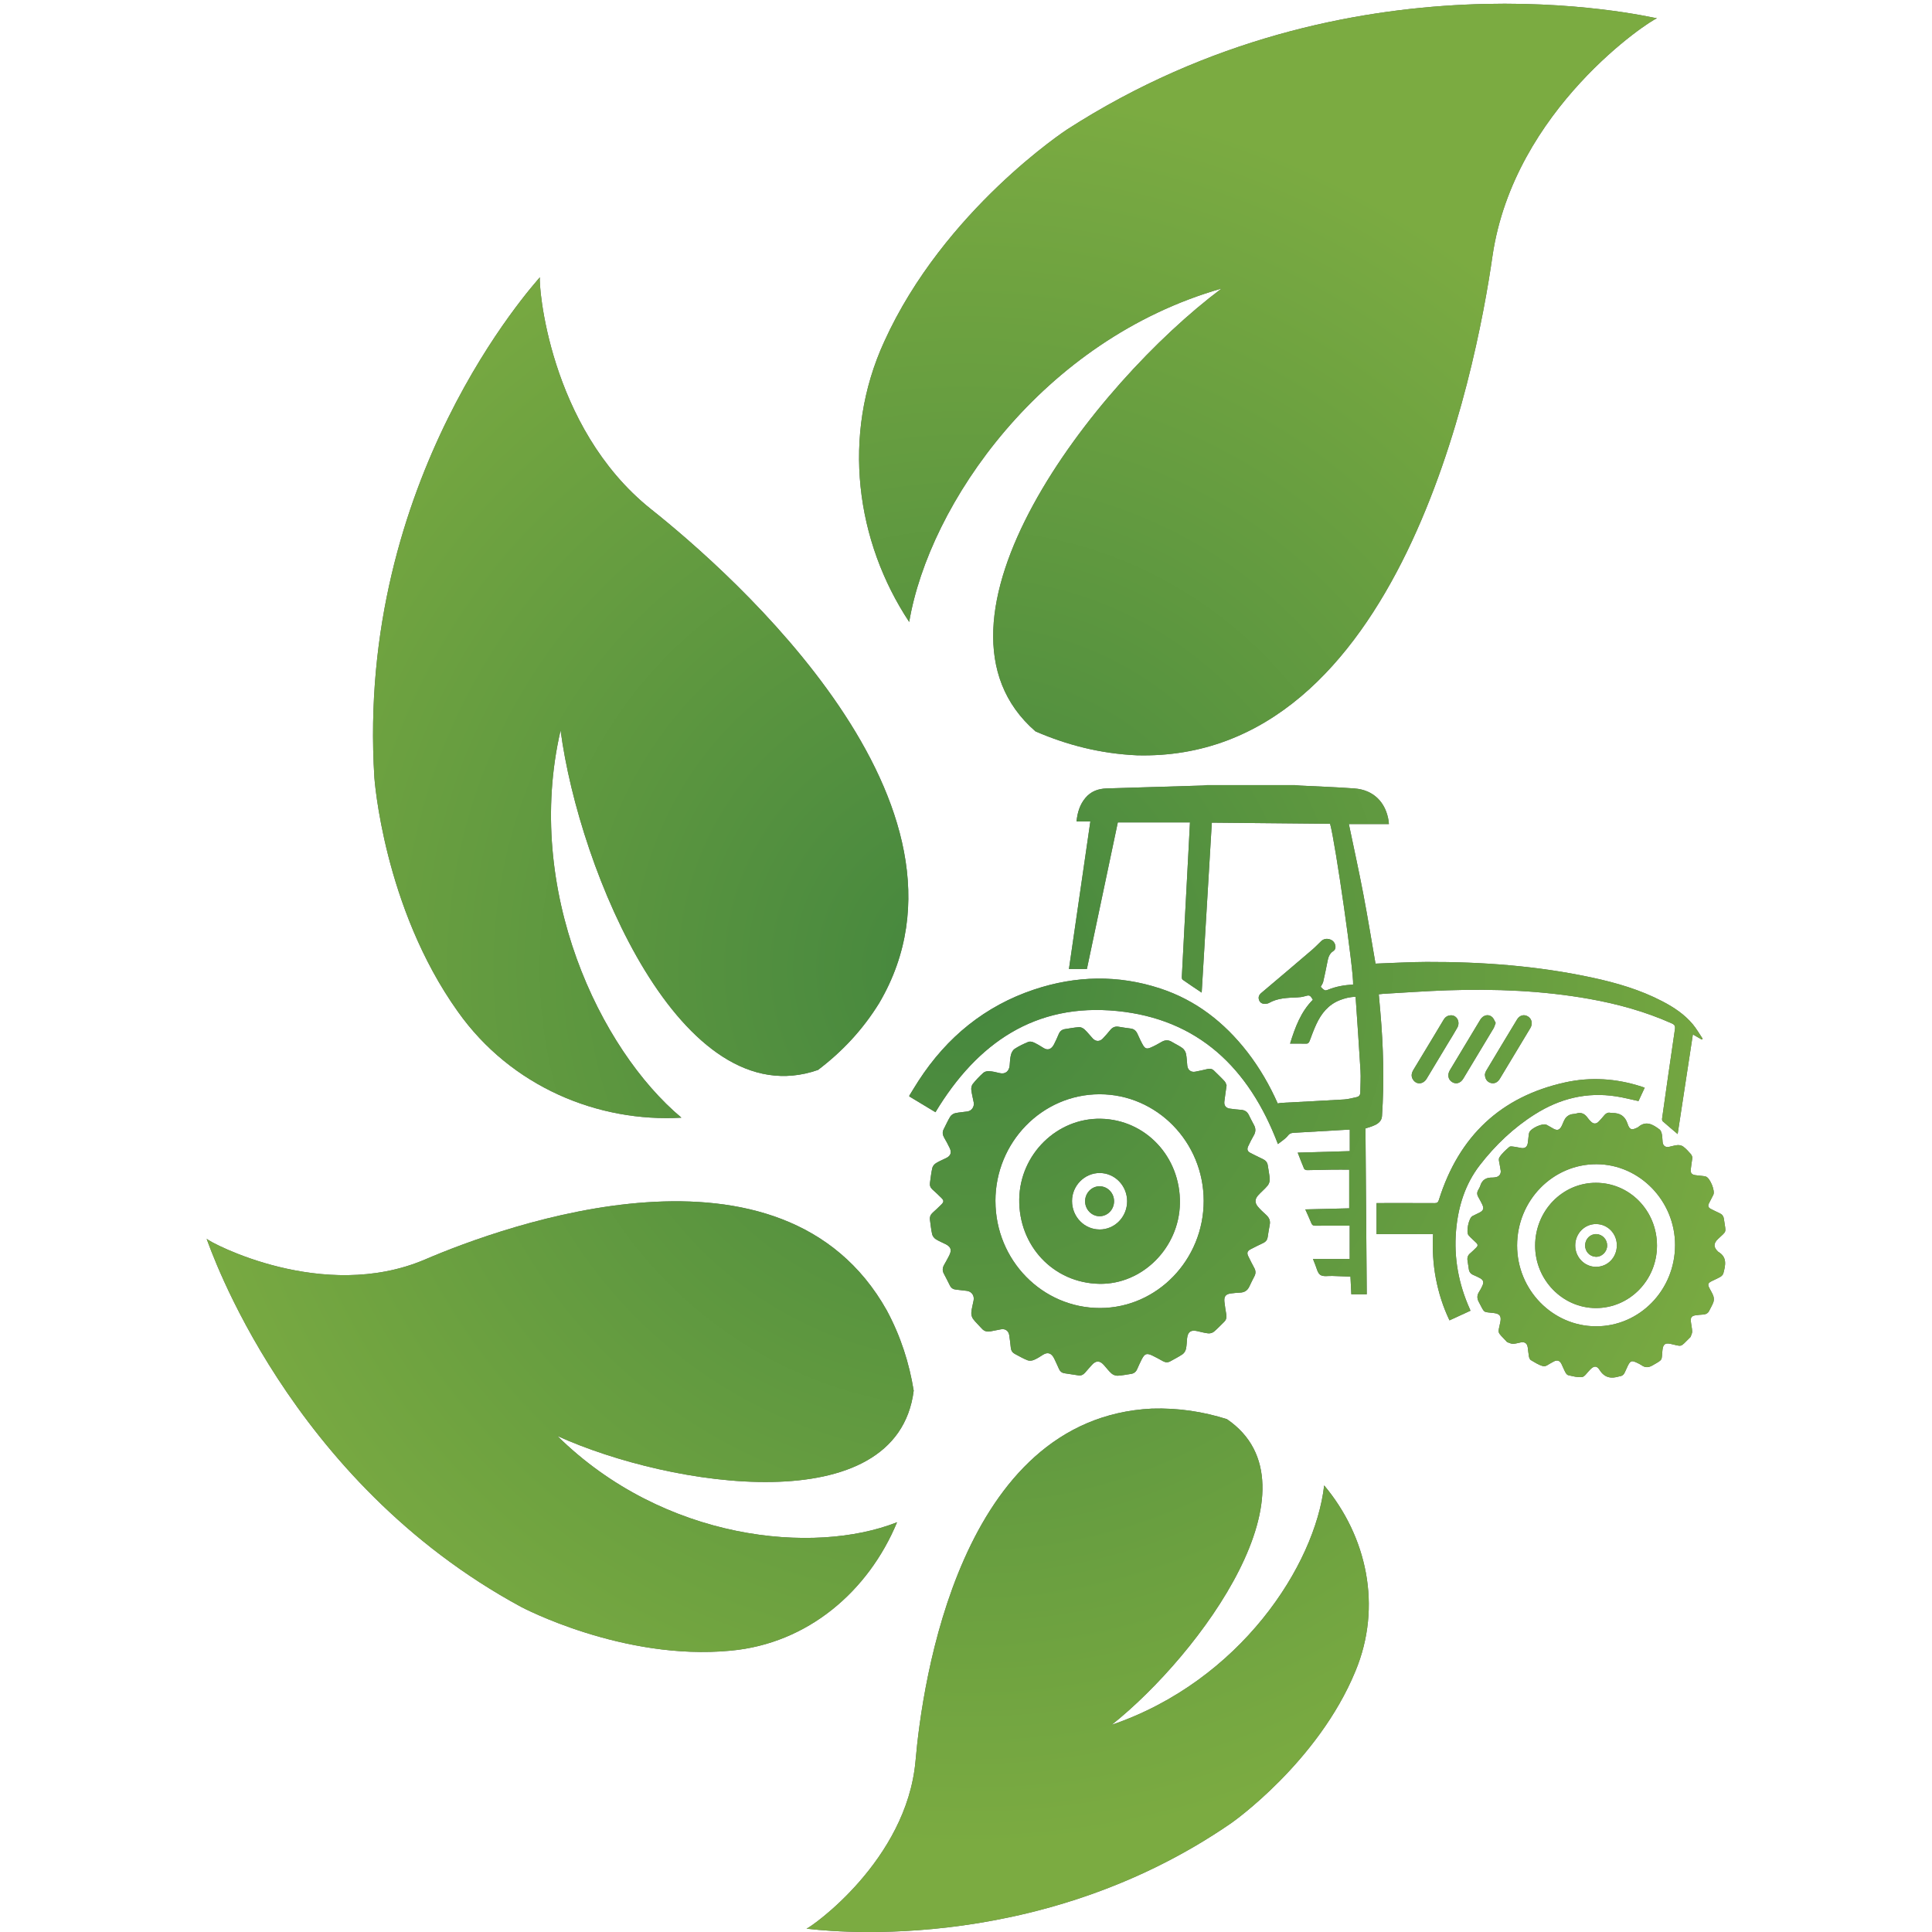 <?xml version="1.0" encoding="UTF-8"?>
<svg id="Layer_1" data-name="Layer 1" xmlns="http://www.w3.org/2000/svg" viewBox="0 0 750 750">
    <defs>
        <style>
            .cls-1 {
            fill: #606161;
            }

            .cls-2 {
            fill: url(#radial-gradient);
            }
        </style>
        <radialGradient id="radial-gradient" cx="375" cy="375" fx="375" fy="375" r="331.06"
                        gradientTransform="translate(0 -10.13) scale(1 1.03)" gradientUnits="userSpaceOnUse">
            <stop offset="0" stop-color="#44863e"/>
            <stop offset="1" stop-color="#7bab41"/>
        </radialGradient>
    </defs>
    <g>
        <g>
            <path class="cls-1"
                  d="M353,425.33c1.19-1.92,2.34-3.87,3.57-5.76,11.03-17.02,25.87-29.07,44.8-35.41,16.26-5.44,32.72-5.81,49.1-.41,13.75,4.53,24.8,13.11,33.75,24.65,4.78,6.17,8.66,12.9,11.79,19.96,.56-.09,1.07-.21,1.58-.24,8.07-.43,16.13-.82,24.2-1.31,1.61-.1,3.19-.56,4.78-.89,.93-.2,1.49-.76,1.5-1.82,.02-2.84,.24-5.69,.07-8.51-.56-9.5-1.25-18.99-1.9-28.63-2.33,.05-4.27,.58-6.15,1.31-4.41,1.73-7.19,5.17-9.14,9.42-.95,2.07-1.75,4.22-2.54,6.36-.28,.77-.63,1.13-1.48,1.1-1.98-.07-3.96-.02-6.13-.02,1.98-6.37,4.2-12.38,8.85-17.02-1.1-1.88-1.33-1.92-3.26-1.34-.92,.28-1.91,.38-2.87,.42-3.72,.16-7.45,.21-10.85,2.13-.41,.23-.93,.34-1.4,.37-1.09,.06-2.06-.3-2.48-1.41-.43-1.13-.1-2.03,.87-2.84,6.63-5.58,13.23-11.19,19.81-16.82,1.22-1.04,2.3-2.24,3.48-3.33,1.65-1.53,4.55-.84,5.28,1.23,.37,1.06,.27,2.09-.66,2.69-1.59,1.03-1.98,2.59-2.3,4.31-.47,2.54-1.05,5.06-1.6,7.58-.08,.35-.26,.67-.41,1-.17,.36-.61,.91-.52,1.02,.42,.5,.94,.98,1.52,1.28,.3,.15,.82,0,1.18-.15,3.16-1.3,6.46-1.88,9.83-2.02,.38-4.42-6.86-55.04-8.93-62.44-15.21-.15-30.46-.29-45.91-.44-1.31,21.96-2.62,43.85-3.94,65.98-2.59-1.74-5.04-3.35-7.43-5.04-.25-.18-.3-.82-.27-1.24,.34-6.76,.7-13.51,1.06-20.27,.53-9.97,1.06-19.93,1.59-29.9,.17-3.13,.33-6.25,.5-9.61h-28.01c-3.98,18.85-7.98,37.84-12,56.89h-6.97c2.76-19.04,5.52-38.04,8.31-57.26h-5.36c.33-3.52,1.3-6.58,3.43-9.14,2.15-2.59,5.02-3.59,8.23-3.69,12.46-.39,24.92-.75,37.38-1.13,.52-.02,1.04-.1,1.56-.16h34.11c.68,.06,1.37,.15,2.05,.18,7.05,.37,14.12,.59,21.16,1.12,7.33,.55,12.15,5.33,13.24,12.71,.05,.32,.05,.66,.09,1.1h-15.54c1.88,9.06,3.88,18.06,5.6,27.11,1.73,9.08,3.21,18.2,4.75,27.08,6.58-.23,13.19-.64,19.79-.66,21.6-.07,43.08,1.52,64.27,6.07,9.43,2.03,18.68,4.71,27.32,9.23,4.41,2.3,8.55,5.02,11.8,8.92,1.43,1.72,2.55,3.71,3.81,5.58l-.33,.34c-1.12-.65-2.24-1.3-3.46-2-1.97,12.91-3.92,25.68-5.91,38.68-2.05-1.74-3.96-3.34-5.82-4.99-.22-.2-.27-.76-.21-1.13,1.63-11.52,3.26-23.04,4.97-34.55,.19-1.28-.12-1.8-1.25-2.3-10.26-4.58-20.97-7.53-31.96-9.49-18.24-3.24-36.64-3.96-55.1-3.34-8.32,.28-16.62,.89-24.93,1.36-.52,.03-1.05,.11-1.72,.18,.2,2.28,.41,4.5,.6,6.73,1.18,13.5,1.55,27.01,.65,40.55-.11,1.71-1.21,2.72-2.55,3.4-1.15,.58-2.43,.9-3.87,1.41,.16,21.33,.33,42.81,.5,64.37h-5.99c-.11-2.33-.22-4.53-.33-6.86-2.37-.09-4.67-.16-6.97-.26-1.62-.07-3.6,.38-4.75-.42-1.14-.79-1.45-2.85-2.12-4.36-.25-.56-.46-1.14-.72-1.81h14.26v-12.93c-.49,0-.92,0-1.35,0-4.02,0-8.04-.02-12.06,.02-.76,0-1.16-.22-1.46-.95-.72-1.76-1.52-3.48-2.36-5.38,5.76-.14,11.35-.28,17.04-.42v-15.01c-2.24,0-4.46-.03-6.68,0-3.25,.05-6.49,.16-9.74,.19-.38,0-.98-.28-1.11-.59-.85-1.98-1.6-4-2.46-6.21,6.83-.2,13.53-.39,20.21-.58v-8.36c-.81,.04-1.48,.07-2.15,.11-6.36,.36-12.73,.72-19.09,1.1-1,.06-1.9,.02-2.75,1.1-1.06,1.36-2.65,2.28-3.91,3.3-11.23-29.6-31.05-48.55-62.47-51.65-31.61-3.12-54.2,12.27-70.47,39.29-3.3-2-6.73-4.07-10.15-6.13,0-.08,0-.17,0-.25Z"/>
            <path class="cls-1"
                  d="M476.17,421.29c-.34,2.41-.66,4.38-.88,6.37-.16,1.49,.6,2.47,2.04,2.69,1.48,.22,2.98,.38,4.48,.49,1.33,.1,2.31,.68,2.93,1.9,.66,1.29,1.27,2.61,1.99,3.87,.82,1.44,.8,2.79-.05,4.22-.78,1.32-1.45,2.7-2.11,4.09-.59,1.25-.34,2.03,.86,2.66,1.59,.83,3.21,1.61,4.83,2.38,1.07,.51,1.75,1.29,1.91,2.53,.23,1.78,.65,3.54,.74,5.32,.04,.81-.31,1.82-.83,2.45-1.12,1.36-2.52,2.48-3.7,3.8-1.28,1.44-1.32,2.87-.08,4.36,.95,1.13,2.05,2.14,3.14,3.13,1.19,1.07,1.82,2.26,1.46,3.96-.34,1.59-.53,3.21-.8,4.81-.17,1.02-.72,1.73-1.64,2.17-1.69,.81-3.38,1.62-5.04,2.5-1.22,.64-1.46,1.4-.85,2.67,.75,1.57,1.56,3.11,2.38,4.65,.55,1.04,.57,2.04,.03,3.09-.69,1.33-1.36,2.66-1.99,4.02-.72,1.56-1.9,2.3-3.56,2.37-1.17,.05-2.35,.16-3.52,.31-2.06,.25-2.8,1.13-2.6,3.2,.17,1.7,.48,3.38,.75,5.07,.18,1.12-.08,2.05-.9,2.83-1.31,1.25-2.53,2.61-3.91,3.75-.56,.46-1.48,.73-2.2,.66-1.48-.15-2.94-.6-4.41-.9-2.38-.5-3.51,.32-3.81,2.79-.16,1.37-.13,2.77-.43,4.1-.17,.77-.67,1.65-1.29,2.08-1.51,1.04-3.17,1.85-4.77,2.76-.97,.55-1.92,.5-2.89-.04-1.36-.75-2.71-1.52-4.11-2.18-2.18-1.04-2.97-.76-4.11,1.44-.65,1.25-1.22,2.55-1.79,3.84-.48,1.09-1.26,1.69-2.41,1.85-1.73,.24-3.45,.63-5.18,.7-.79,.03-1.76-.34-2.37-.88-1.1-.97-1.98-2.2-2.98-3.3-1.55-1.72-3.02-1.76-4.56-.09-.95,1.03-1.85,2.1-2.78,3.15-.67,.76-1.48,1.14-2.5,.99-1.84-.28-3.69-.55-5.53-.84-.95-.15-1.61-.71-2.02-1.62-.61-1.36-1.21-2.74-1.87-4.07-.98-1.97-2.39-2.76-4.44-1.42-1.13,.74-2.28,1.47-3.52,1.98-.72,.29-1.71,.38-2.4,.1-1.69-.67-3.3-1.6-4.92-2.46-.92-.49-1.45-1.28-1.57-2.37-.18-1.66-.35-3.32-.62-4.96-.27-1.65-1.55-2.53-3.17-2.23-1.32,.24-2.64,.49-3.95,.77-1.37,.3-2.55,.05-3.53-1.06-1.12-1.27-2.39-2.4-3.39-3.76-.48-.64-.73-1.67-.66-2.49,.13-1.57,.59-3.11,.88-4.66,.35-1.91-.75-3.47-2.62-3.72-1.41-.19-2.82-.35-4.23-.49-1.06-.1-1.84-.57-2.33-1.55-.78-1.55-1.56-3.12-2.38-4.65-.64-1.19-.51-2.31,.13-3.43,.67-1.19,1.35-2.38,1.96-3.6,1.08-2.17,.68-3.35-1.43-4.42-1.27-.65-2.62-1.17-3.81-1.94-.61-.4-1.22-1.18-1.38-1.89-.42-1.82-.58-3.7-.85-5.56-.16-1.13,.2-2.03,1.03-2.79,1.16-1.05,2.3-2.11,3.41-3.22,.99-1,1-1.54,.01-2.52-1.13-1.14-2.31-2.23-3.5-3.3-.77-.7-1.1-1.53-.95-2.56,.28-1.94,.47-3.9,.91-5.8,.16-.71,.8-1.46,1.43-1.85,1.27-.8,2.7-1.34,4.04-2.03,1.65-.85,2.1-2.08,1.3-3.8-.66-1.43-1.45-2.8-2.22-4.17-.59-1.06-.7-2.1-.12-3.2,.84-1.62,1.57-3.31,2.52-4.85,.38-.62,1.18-1.18,1.88-1.34,1.58-.36,3.21-.43,4.82-.68,1.66-.26,2.73-1.83,2.42-3.53-.3-1.64-.76-3.26-.94-4.91-.08-.74,.15-1.71,.6-2.27,1.24-1.53,2.61-2.98,4.07-4.29,.53-.47,1.47-.7,2.2-.65,1.37,.09,2.73,.39,4.07,.74,2.34,.61,3.81-.82,3.97-3.05,.1-1.37,.16-2.78,.5-4.09,.22-.85,.76-1.83,1.45-2.27,1.64-1.06,3.42-1.91,5.22-2.66,.58-.25,1.46-.13,2.07,.15,1.33,.6,2.61,1.35,3.84,2.15,1.75,1.15,3.14,.47,4.1-1.33,.7-1.32,1.28-2.7,1.87-4.07,.47-1.08,1.24-1.72,2.38-1.89,1.85-.27,3.69-.65,5.54-.76,.7-.04,1.57,.42,2.12,.93,1.14,1.06,2.09,2.33,3.16,3.47,1.17,1.24,2.66,1.28,3.86,.05,1.03-1.06,2-2.19,2.94-3.34,.86-1.06,1.9-1.49,3.23-1.27,1.56,.26,3.13,.51,4.7,.7,1.32,.16,2.1,.91,2.64,2.1,.65,1.44,1.3,2.88,2.07,4.24,.82,1.46,1.53,1.71,3.04,1.05,1.45-.63,2.86-1.39,4.23-2.2,1.37-.8,2.65-.84,4.01,0,1.36,.83,2.84,1.48,4.11,2.42,.64,.48,1.19,1.38,1.36,2.18,.32,1.5,.32,3.06,.5,4.6,.19,1.68,1.41,2.66,3.05,2.37,1.64-.29,3.26-.69,4.88-1.06,.94-.21,1.77-.03,2.47,.67,1.37,1.36,2.79,2.68,4.09,4.11,.45,.5,.62,1.27,.77,1.6Zm-89.74,44.97c.03,22.98,18.21,41.55,40.66,41.51,22.11-.04,40.2-18.77,40.18-41.62-.02-22.79-18.17-41.37-40.41-41.36-22.31,.01-40.46,18.63-40.44,41.47Z"/>
            <path class="cls-1"
                  d="M657,449.28c-.25,1.77-.5,3.25-.65,4.74-.13,1.3,.37,1.93,1.63,2.15,.76,.14,1.53,.17,2.3,.27,.64,.08,1.31,.11,1.92,.3,1.62,.5,3.67,5.5,2.92,7.06-.54,1.12-1.12,2.22-1.7,3.32-.5,.96-.28,1.68,.68,2.16,1.13,.56,2.25,1.15,3.41,1.66,.99,.44,1.56,1.15,1.7,2.24,.02,.12,.04,.25,.06,.37,.76,5.3,1.18,4.08-2.34,7.42-1.78,1.69-1.81,3.2-.03,4.85,.06,.06,.11,.13,.17,.17,3.52,2.07,2.75,5.22,1.93,8.33-.14,.52-.66,1.06-1.14,1.34-1.09,.64-2.27,1.12-3.4,1.69-1.44,.73-1.61,1.21-.9,2.65,.51,1.04,1.19,2.02,1.56,3.11,.24,.71,.27,1.64,.03,2.34-.39,1.17-1.09,2.23-1.62,3.35-.48,1.02-1.3,1.42-2.34,1.5-1.01,.07-2.03,.15-3.03,.3-1.41,.22-1.92,.85-1.78,2.29,.13,1.33,.47,2.64,.52,3.96,.03,.67-.36,1.37-.59,2.05-.05,.15-.2,.27-.31,.38-3.99,3.94-2.76,3.44-7.56,2.39-2.02-.44-2.82,.22-3.06,2.33-.49,4.33,.46,3.55-3.9,6.06-1.48,.85-2.78,.94-4.18-.05-.6-.42-1.28-.73-1.94-1.04-1.94-.92-2.47-.73-3.45,1.25-.4,.82-.78,1.65-1.14,2.49-.39,.92-1.05,1.46-2.02,1.57-.04,0-.08,.01-.12,.02-3.1,.95-5.69,.65-7.67-2.49-1.12-1.78-2.28-1.61-3.71-.09-.08,.09-.16,.19-.25,.27-.94,.9-1.79,2.42-2.83,2.57-1.73,.24-3.6-.33-5.38-.71-.45-.09-.89-.69-1.14-1.17-.55-1.02-.95-2.12-1.47-3.16-.71-1.39-1.67-1.68-3.01-.99-.25,.13-.49,.3-.75,.42-1.09,.52-2.31,1.62-3.26,1.41-1.72-.37-3.32-1.47-4.9-2.38-.38-.22-.63-.87-.72-1.36-.22-1.14-.29-2.32-.46-3.47-.24-1.66-1.11-2.31-2.71-2.03-1,.17-1.99,.53-2.99,.55-.74,.01-1.48-.37-2.21-.62-.18-.06-.31-.26-.45-.41-3.71-3.96-3.23-2.74-2.29-7.44,.45-2.26-.23-3.18-2.43-3.47-4.41-.58-3.47,.35-5.94-4.32-.75-1.42-.71-2.65,.15-3.96,.5-.76,.92-1.58,1.29-2.41,.6-1.35,.29-2.21-.99-2.88-.87-.45-1.75-.88-2.65-1.26-.99-.43-1.53-1.17-1.67-2.26-.14-1.08-.31-2.15-.49-3.22-.19-1.16,.09-2.11,1.02-2.88,.85-.7,1.63-1.51,2.43-2.28,.58-.57,.58-1.16,0-1.73-.53-.52-1.08-1.02-1.61-1.53-.5-.49-1.04-.94-1.47-1.49-1.01-1.29,.09-6.63,1.51-7.41,.9-.49,1.84-.89,2.74-1.35,1.55-.79,1.83-1.62,1.06-3.23-.46-.97-.99-1.91-1.52-2.85-.49-.87-.56-1.71-.07-2.61,.32-.58,.67-1.16,.87-1.79,.74-2.35,2.38-3.2,4.66-3.13,.48,.02,.97-.09,1.45-.18,1.19-.23,1.91-1.16,1.82-2.4-.05-.62-.24-1.23-.31-1.85-.13-1.14-.7-2.61-.23-3.37,.98-1.58,2.45-2.87,3.87-4.1,.4-.35,1.33-.14,2-.06,.92,.11,1.83,.37,2.75,.5,1.31,.18,2.17-.48,2.4-1.84,.12-.66,.15-1.33,.24-1.99,.09-.7,.12-1.42,.31-2.1,.46-1.67,5.2-3.86,6.72-3.11,.95,.47,1.84,1.06,2.77,1.56,1.43,.77,2.32,.49,3.09-1.01,.51-.99,.84-2.11,1.45-3.02,.41-.62,1.12-1.14,1.81-1.43,.77-.32,1.69-.23,2.5-.48,1.92-.58,3.29,.14,4.39,1.73,.35,.51,.79,.95,1.22,1.39,1,1.02,2.06,1.04,3.07,0,.78-.79,1.49-1.66,2.21-2.5,.61-.71,1.33-1.07,2.26-.89,.28,.05,.57,.07,.85,.07,2.85,.03,4.84,1.09,5.84,4.14,.82,2.5,1.68,2.63,3.98,1.44,.04-.02,.08-.03,.11-.06,3.09-2.71,5.78-1.05,8.37,.9,.47,.36,.74,1.16,.87,1.81,.2,.97,.19,1.99,.29,2.99,.15,1.49,1.04,2.2,2.5,1.93,1.12-.2,2.21-.61,3.34-.68,.73-.05,1.62,.16,2.2,.6,1.07,.81,1.99,1.84,2.89,2.85,.36,.4,.51,.98,.66,1.28Zm-37.46,65.59c16.95,.04,30.69-14.06,30.72-31.51,.03-17.14-13.76-31.36-30.47-31.42-17-.06-30.83,14.08-30.85,31.54-.02,17.24,13.74,31.35,30.6,31.39Z"/>
            <path class="cls-1"
                  d="M570.84,508.81c-2.77,1.27-5.43,2.5-8.15,3.75-2.51-5.24-4.21-10.64-5.29-16.28-1.08-5.64-1.38-11.32-1.09-17.2h-21.95v-12.05h1.45c7.02,0,14.05-.02,21.07,.02,.95,0,1.37-.22,1.69-1.24,7.8-24.89,24.18-40.15,49-45.62,9.93-2.19,19.86-1.55,29.59,1.6,.38,.12,.76,.26,1.31,.45-.84,1.8-1.64,3.54-2.41,5.19-2.97-.63-5.8-1.38-8.68-1.82-11.36-1.77-21.85,.82-31.56,6.97-8.29,5.24-15.35,11.97-21.37,19.75-5.7,7.38-8.42,16.11-9.21,25.46-.89,10.6,1.01,20.69,5.32,30.33,.08,.19,.15,.38,.28,.7Z"/>
            <path class="cls-1"
                  d="M576.43,417.03c.09-.26,.22-.89,.53-1.4,3.98-6.65,7.96-13.29,11.98-19.91,.99-1.63,2.75-2.05,4.23-1.12,1.49,.93,1.9,2.83,.91,4.49-3.94,6.57-7.89,13.14-11.85,19.69-.89,1.48-2.23,2.04-3.61,1.6-1.32-.41-2.18-1.59-2.18-3.35Z"/>
            <path class="cls-1"
                  d="M563.33,394.14c2.23,0,3.64,2.58,2.38,4.83-1.15,2.06-2.41,4.05-3.63,6.07-2.75,4.57-5.49,9.15-8.25,13.71-1.34,2.2-3.88,2.41-5.24,.45-.92-1.33-.66-2.65,.14-3.96,2.67-4.38,5.31-8.77,7.95-13.16,1.24-2.05,2.48-4.11,3.7-6.17,.64-1.07,1.5-1.74,2.95-1.77Z"/>
            <path class="cls-1"
                  d="M580.62,397.12c-.33,.84-.5,1.53-.85,2.12-3.89,6.51-7.8,13-11.72,19.48-1.08,1.79-2.8,2.29-4.35,1.33-1.54-.95-1.91-2.84-.86-4.59,3.92-6.53,7.85-13.07,11.79-19.59,1.15-1.91,3.35-2.36,4.74-.93,.56,.58,.84,1.44,1.25,2.17Z"/>
            <path class="cls-1"
                  d="M426.76,498.38c-17.82-.33-31.42-14.76-31.09-32.97,.32-17.35,14.65-31.43,31.66-31.11,17.44,.33,31.01,14.84,30.71,32.83-.29,17.27-14.59,31.56-31.28,31.25Zm.07-21.09c5.93,.02,10.71-4.88,10.72-10.96,0-6.02-4.74-10.93-10.59-10.97-5.91-.04-10.81,4.9-10.8,10.89,0,6.1,4.77,11.02,10.67,11.03Z"/>
            <path class="cls-1"
                  d="M643.24,483.57c-.01,13.38-10.64,24.24-23.71,24.22-12.96-.02-23.6-10.95-23.59-24.23,.01-13.53,10.59-24.44,23.66-24.4,13.14,.04,23.65,10.89,23.64,24.41Zm-23.65-8.4c-4.52,0-8.11,3.72-8.09,8.37,.02,4.56,3.65,8.26,8.09,8.25,4.54-.01,8.08-3.69,8.07-8.37,0-4.57-3.61-8.25-8.07-8.24Z"/>
            <path class="cls-1"
                  d="M432.48,466.35c-.02,3.22-2.53,5.8-5.64,5.79-3.09-.01-5.62-2.65-5.61-5.84,.02-3.2,2.57-5.81,5.65-5.79,3.12,.03,5.61,2.63,5.6,5.84Z"/>
            <path class="cls-1"
                  d="M615.34,483.34c.09-2.45,2.01-4.33,4.37-4.26,2.35,.07,4.23,2.08,4.19,4.48-.04,2.43-2.11,4.44-4.46,4.32-2.38-.12-4.18-2.11-4.1-4.54Z"/>
        </g>
        <g>
            <path class="cls-1"
                  d="M414.23,50.27s-47.74,31.2-70.96,82.31c-16.77,36.51-10.97,77.66,9.68,108.86,7.74-45.8,51.61-109.53,121.28-129.44-49.67,37.17-121.28,129.44-72.25,171.92,12.26,5.31,25.16,8.63,39.35,9.29,101.93,2.66,131.6-148.69,138.05-193.83,8.39-57.09,61.29-91.6,63.87-92.27-3.87-.66-118.7-27.88-229.01,43.15h0Z"/>
            <path class="cls-1"
                  d="M145.33,301.84s3.47,50.38,32.44,90.91c20.62,29.09,54.33,43,86.76,41.13-31.5-26.33-61.3-88.26-46.91-150.37,7.18,54.52,46.91,150.37,99.93,131.84,9.23-7,17.21-15.38,23.73-25.92,45.2-76.7-57.15-166.83-88.69-191.88-39.79-31.85-43.59-87.66-43-89.93-2.15,2.66-71.46,78.27-64.26,194.22h0Z"/>
            <path class="cls-1"
                  d="M202.32,623.81s39.45,21,81.3,16.98c29.97-2.74,53.51-23.09,64.62-49.86-32.08,12.73-90.43,7.31-131.86-33.48,44.02,19.98,131.86,33.48,138.32-17.59-1.73-10.67-4.99-20.99-10.45-31.17-40.56-72.26-148.27-33.07-179.4-19.7-39.46,16.74-83.14-6.55-84.63-8.09,1.19,2.97,31.61,93.96,122.1,142.91h0Z"/>
            <path class="cls-1"
                  d="M478.2,707.56s33.39-23.4,47.96-58.77c10.54-25.28,4.39-52.44-12.12-72.16-3.52,31-32.57,75.9-82.49,92.95,34.52-27.49,82.49-92.95,44.73-118.67-9.19-2.89-18.76-4.41-29.15-4.09-74.5,3.71-89.12,106.36-91.73,136.84-3.47,38.57-40.46,64.46-42.32,65.04,2.86,.24,87.92,12.23,165.12-41.13h0Z"/>
        </g>
    </g>
    <g>
        <g>
            <path class="cls-2"
                  d="M353,425.33c1.19-1.92,2.34-3.87,3.57-5.76,11.03-17.02,25.87-29.07,44.8-35.41,16.26-5.44,32.72-5.81,49.1-.41,13.75,4.53,24.8,13.11,33.75,24.65,4.78,6.17,8.66,12.9,11.79,19.96,.56-.09,1.07-.21,1.58-.24,8.07-.43,16.13-.82,24.2-1.31,1.61-.1,3.19-.56,4.78-.89,.93-.2,1.49-.76,1.5-1.82,.02-2.84,.24-5.69,.07-8.51-.56-9.5-1.25-18.99-1.9-28.63-2.33,.05-4.27,.58-6.15,1.31-4.41,1.73-7.19,5.17-9.14,9.42-.95,2.07-1.75,4.22-2.54,6.36-.28,.77-.63,1.13-1.48,1.1-1.98-.07-3.96-.02-6.13-.02,1.98-6.37,4.2-12.38,8.85-17.02-1.1-1.88-1.33-1.92-3.26-1.34-.92,.28-1.91,.38-2.87,.42-3.72,.16-7.45,.21-10.85,2.13-.41,.23-.93,.34-1.4,.37-1.09,.06-2.06-.3-2.48-1.41-.43-1.13-.1-2.03,.87-2.84,6.63-5.58,13.23-11.19,19.81-16.82,1.22-1.04,2.3-2.24,3.48-3.33,1.65-1.53,4.55-.84,5.28,1.23,.37,1.06,.27,2.09-.66,2.69-1.59,1.03-1.98,2.59-2.3,4.31-.47,2.54-1.05,5.06-1.6,7.58-.08,.35-.26,.67-.41,1-.17,.36-.61,.91-.52,1.02,.42,.5,.94,.98,1.52,1.28,.3,.15,.82,0,1.18-.15,3.16-1.3,6.46-1.88,9.83-2.02,.38-4.42-6.86-55.04-8.93-62.44-15.21-.15-30.46-.29-45.91-.44-1.31,21.96-2.62,43.85-3.94,65.98-2.59-1.74-5.04-3.35-7.43-5.04-.25-.18-.3-.82-.27-1.24,.34-6.76,.7-13.51,1.06-20.27,.53-9.97,1.06-19.93,1.59-29.9,.17-3.13,.33-6.25,.5-9.61h-28.01c-3.98,18.85-7.98,37.84-12,56.89h-6.97c2.76-19.04,5.52-38.04,8.31-57.26h-5.36c.33-3.52,1.3-6.58,3.43-9.14,2.15-2.59,5.02-3.59,8.23-3.69,12.46-.39,24.92-.75,37.38-1.13,.52-.02,1.04-.1,1.56-.16h34.11c.68,.06,1.37,.15,2.05,.18,7.05,.37,14.12,.59,21.16,1.12,7.33,.55,12.15,5.33,13.24,12.71,.05,.32,.05,.66,.09,1.1h-15.54c1.88,9.06,3.88,18.06,5.6,27.11,1.73,9.08,3.21,18.2,4.75,27.08,6.58-.23,13.19-.64,19.79-.66,21.6-.07,43.08,1.52,64.27,6.07,9.43,2.03,18.68,4.71,27.32,9.23,4.41,2.3,8.55,5.02,11.8,8.92,1.43,1.72,2.55,3.71,3.81,5.58l-.33,.34c-1.12-.65-2.24-1.3-3.46-2-1.97,12.91-3.92,25.68-5.91,38.68-2.05-1.74-3.96-3.34-5.82-4.99-.22-.2-.27-.76-.21-1.13,1.63-11.52,3.26-23.04,4.97-34.55,.19-1.28-.12-1.8-1.25-2.3-10.26-4.58-20.97-7.53-31.96-9.49-18.24-3.24-36.64-3.96-55.1-3.34-8.32,.28-16.62,.89-24.93,1.36-.52,.03-1.05,.11-1.72,.18,.2,2.28,.41,4.5,.6,6.73,1.18,13.5,1.55,27.01,.65,40.55-.11,1.71-1.21,2.72-2.55,3.4-1.15,.58-2.43,.9-3.87,1.41,.16,21.33,.33,42.81,.5,64.37h-5.99c-.11-2.33-.22-4.53-.33-6.86-2.37-.09-4.67-.16-6.97-.26-1.62-.07-3.6,.38-4.75-.42-1.14-.79-1.45-2.85-2.12-4.36-.25-.56-.46-1.14-.72-1.81h14.26v-12.93c-.49,0-.92,0-1.35,0-4.02,0-8.04-.02-12.06,.02-.76,0-1.16-.22-1.46-.95-.72-1.76-1.52-3.48-2.36-5.38,5.76-.14,11.35-.28,17.04-.42v-15.01c-2.24,0-4.46-.03-6.68,0-3.25,.05-6.49,.16-9.74,.19-.38,0-.98-.28-1.11-.59-.85-1.98-1.6-4-2.46-6.21,6.83-.2,13.53-.39,20.21-.58v-8.36c-.81,.04-1.48,.07-2.15,.11-6.36,.36-12.73,.72-19.09,1.1-1,.06-1.9,.02-2.75,1.1-1.06,1.36-2.65,2.28-3.91,3.3-11.23-29.6-31.05-48.55-62.47-51.65-31.61-3.12-54.2,12.27-70.47,39.29-3.3-2-6.73-4.07-10.15-6.13,0-.08,0-.17,0-.25Z"/>
            <path class="cls-2"
                  d="M476.17,421.29c-.34,2.41-.66,4.38-.88,6.37-.16,1.49,.6,2.47,2.04,2.69,1.48,.22,2.98,.38,4.48,.49,1.33,.1,2.31,.68,2.93,1.9,.66,1.29,1.27,2.61,1.99,3.87,.82,1.44,.8,2.79-.05,4.22-.78,1.32-1.45,2.7-2.11,4.09-.59,1.25-.34,2.03,.86,2.66,1.59,.83,3.21,1.61,4.83,2.38,1.07,.51,1.75,1.29,1.91,2.53,.23,1.78,.65,3.54,.74,5.32,.04,.81-.31,1.82-.83,2.45-1.12,1.36-2.52,2.48-3.7,3.8-1.28,1.44-1.32,2.87-.08,4.36,.95,1.13,2.05,2.14,3.14,3.13,1.19,1.07,1.82,2.26,1.46,3.96-.34,1.59-.53,3.21-.8,4.81-.17,1.02-.72,1.73-1.64,2.17-1.69,.81-3.38,1.62-5.04,2.5-1.22,.64-1.46,1.4-.85,2.67,.75,1.57,1.56,3.11,2.38,4.65,.55,1.04,.57,2.04,.03,3.09-.69,1.33-1.36,2.66-1.99,4.02-.72,1.56-1.9,2.3-3.56,2.37-1.17,.05-2.35,.16-3.52,.31-2.06,.25-2.8,1.13-2.6,3.2,.17,1.7,.48,3.38,.75,5.07,.18,1.12-.08,2.05-.9,2.83-1.31,1.25-2.53,2.61-3.91,3.75-.56,.46-1.48,.73-2.2,.66-1.48-.15-2.94-.6-4.41-.9-2.38-.5-3.51,.32-3.81,2.79-.16,1.37-.13,2.77-.43,4.1-.17,.77-.67,1.65-1.29,2.08-1.51,1.04-3.17,1.85-4.77,2.76-.97,.55-1.92,.5-2.89-.04-1.36-.75-2.71-1.52-4.11-2.18-2.18-1.04-2.97-.76-4.11,1.44-.65,1.25-1.22,2.55-1.79,3.84-.48,1.09-1.26,1.69-2.41,1.85-1.73,.24-3.45,.63-5.18,.7-.79,.03-1.76-.34-2.37-.88-1.1-.97-1.98-2.2-2.98-3.3-1.55-1.72-3.02-1.76-4.56-.09-.95,1.03-1.85,2.1-2.78,3.15-.67,.76-1.48,1.14-2.5,.99-1.84-.28-3.69-.55-5.53-.84-.95-.15-1.61-.71-2.02-1.62-.61-1.36-1.21-2.74-1.87-4.07-.98-1.97-2.39-2.76-4.44-1.42-1.13,.74-2.28,1.47-3.52,1.98-.72,.29-1.71,.38-2.4,.1-1.69-.67-3.3-1.6-4.92-2.46-.92-.49-1.45-1.28-1.57-2.37-.18-1.66-.35-3.32-.62-4.96-.27-1.65-1.55-2.53-3.17-2.23-1.32,.24-2.64,.49-3.95,.77-1.37,.3-2.55,.05-3.53-1.06-1.12-1.27-2.39-2.4-3.39-3.76-.48-.64-.73-1.67-.66-2.49,.13-1.57,.59-3.11,.88-4.66,.35-1.91-.75-3.47-2.62-3.72-1.41-.19-2.82-.35-4.23-.49-1.06-.1-1.84-.57-2.33-1.55-.78-1.55-1.56-3.12-2.38-4.65-.64-1.19-.51-2.31,.13-3.43,.67-1.19,1.35-2.38,1.96-3.6,1.08-2.17,.68-3.35-1.43-4.42-1.27-.65-2.62-1.17-3.81-1.94-.61-.4-1.22-1.18-1.38-1.89-.42-1.82-.58-3.7-.85-5.56-.16-1.13,.2-2.03,1.03-2.79,1.16-1.05,2.3-2.11,3.41-3.22,.99-1,1-1.54,.01-2.52-1.13-1.14-2.31-2.23-3.5-3.3-.77-.7-1.1-1.53-.95-2.56,.28-1.94,.47-3.9,.91-5.8,.16-.71,.8-1.46,1.43-1.85,1.27-.8,2.7-1.34,4.04-2.03,1.65-.85,2.1-2.08,1.3-3.8-.66-1.43-1.45-2.8-2.22-4.17-.59-1.06-.7-2.1-.12-3.2,.84-1.62,1.57-3.31,2.52-4.85,.38-.62,1.18-1.18,1.88-1.34,1.58-.36,3.21-.43,4.82-.68,1.66-.26,2.73-1.83,2.42-3.53-.3-1.64-.76-3.26-.94-4.91-.08-.74,.15-1.71,.6-2.27,1.24-1.53,2.61-2.98,4.07-4.29,.53-.47,1.47-.7,2.2-.65,1.37,.09,2.73,.39,4.07,.74,2.34,.61,3.81-.82,3.97-3.05,.1-1.37,.16-2.78,.5-4.09,.22-.85,.76-1.83,1.45-2.27,1.64-1.06,3.42-1.91,5.22-2.66,.58-.25,1.46-.13,2.07,.15,1.33,.6,2.61,1.35,3.84,2.15,1.75,1.15,3.14,.47,4.1-1.33,.7-1.32,1.28-2.7,1.87-4.07,.47-1.08,1.24-1.72,2.38-1.89,1.85-.27,3.69-.65,5.54-.76,.7-.04,1.57,.42,2.12,.93,1.14,1.06,2.09,2.33,3.16,3.47,1.17,1.24,2.66,1.28,3.86,.05,1.03-1.06,2-2.19,2.94-3.34,.86-1.06,1.9-1.49,3.23-1.27,1.56,.26,3.13,.51,4.7,.7,1.32,.16,2.1,.91,2.64,2.1,.65,1.44,1.3,2.88,2.07,4.24,.82,1.46,1.53,1.71,3.04,1.05,1.45-.63,2.86-1.39,4.23-2.2,1.37-.8,2.65-.84,4.01,0,1.36,.83,2.84,1.48,4.11,2.42,.64,.48,1.19,1.38,1.36,2.18,.32,1.5,.32,3.06,.5,4.6,.19,1.68,1.41,2.66,3.05,2.37,1.64-.29,3.26-.69,4.88-1.06,.94-.21,1.77-.03,2.47,.67,1.37,1.36,2.79,2.68,4.09,4.11,.45,.5,.62,1.27,.77,1.6Zm-89.74,44.97c.03,22.98,18.21,41.55,40.66,41.51,22.11-.04,40.2-18.77,40.18-41.62-.02-22.79-18.17-41.37-40.41-41.36-22.31,.01-40.46,18.63-40.44,41.47Z"/>
            <path class="cls-2"
                  d="M657,449.28c-.25,1.77-.5,3.25-.65,4.74-.13,1.3,.37,1.93,1.63,2.15,.76,.14,1.53,.17,2.3,.27,.64,.08,1.31,.11,1.92,.3,1.62,.5,3.67,5.5,2.92,7.06-.54,1.12-1.12,2.22-1.7,3.32-.5,.96-.28,1.68,.68,2.16,1.13,.56,2.25,1.15,3.41,1.66,.99,.44,1.56,1.15,1.7,2.24,.02,.12,.04,.25,.06,.37,.76,5.3,1.18,4.08-2.34,7.42-1.78,1.69-1.81,3.2-.03,4.85,.06,.06,.11,.13,.17,.17,3.52,2.07,2.75,5.22,1.93,8.33-.14,.52-.66,1.06-1.14,1.34-1.09,.64-2.27,1.12-3.4,1.69-1.44,.73-1.61,1.21-.9,2.65,.51,1.04,1.19,2.02,1.56,3.11,.24,.71,.27,1.64,.03,2.34-.39,1.17-1.09,2.23-1.62,3.35-.48,1.02-1.3,1.42-2.34,1.5-1.01,.07-2.03,.15-3.03,.3-1.41,.22-1.92,.85-1.78,2.29,.13,1.33,.47,2.64,.52,3.96,.03,.67-.36,1.37-.59,2.05-.05,.15-.2,.27-.31,.38-3.99,3.94-2.76,3.44-7.56,2.39-2.02-.44-2.82,.22-3.06,2.33-.49,4.33,.46,3.55-3.9,6.06-1.48,.85-2.78,.94-4.18-.05-.6-.42-1.28-.73-1.94-1.04-1.94-.92-2.47-.73-3.45,1.25-.4,.82-.78,1.65-1.14,2.49-.39,.92-1.05,1.46-2.02,1.57-.04,0-.08,.01-.12,.02-3.1,.95-5.69,.65-7.67-2.49-1.12-1.78-2.28-1.61-3.71-.09-.08,.09-.16,.19-.25,.27-.94,.9-1.79,2.42-2.83,2.57-1.73,.24-3.6-.33-5.38-.71-.45-.09-.89-.69-1.14-1.17-.55-1.02-.95-2.12-1.47-3.16-.71-1.39-1.67-1.68-3.01-.99-.25,.13-.49,.3-.75,.42-1.09,.52-2.31,1.62-3.26,1.41-1.72-.37-3.32-1.47-4.9-2.38-.38-.22-.63-.87-.72-1.36-.22-1.14-.29-2.32-.46-3.47-.24-1.66-1.11-2.31-2.71-2.03-1,.17-1.99,.53-2.99,.55-.74,.01-1.48-.37-2.21-.62-.18-.06-.31-.26-.45-.41-3.71-3.96-3.23-2.74-2.29-7.44,.45-2.26-.23-3.18-2.43-3.47-4.41-.58-3.47,.35-5.94-4.32-.75-1.42-.71-2.65,.15-3.96,.5-.76,.92-1.58,1.29-2.41,.6-1.35,.29-2.21-.99-2.88-.87-.45-1.75-.88-2.65-1.26-.99-.43-1.53-1.17-1.67-2.26-.14-1.08-.31-2.15-.49-3.22-.19-1.16,.09-2.11,1.02-2.88,.85-.7,1.63-1.51,2.43-2.28,.58-.57,.58-1.16,0-1.73-.53-.52-1.08-1.02-1.61-1.53-.5-.49-1.04-.94-1.47-1.49-1.01-1.29,.09-6.63,1.51-7.41,.9-.49,1.84-.89,2.74-1.35,1.55-.79,1.83-1.62,1.06-3.23-.46-.97-.99-1.91-1.52-2.85-.49-.87-.56-1.71-.07-2.61,.32-.58,.67-1.16,.87-1.79,.74-2.35,2.38-3.2,4.66-3.13,.48,.02,.97-.09,1.45-.18,1.19-.23,1.91-1.16,1.82-2.4-.05-.62-.24-1.23-.31-1.85-.13-1.14-.7-2.61-.23-3.37,.98-1.58,2.45-2.87,3.87-4.1,.4-.35,1.33-.14,2-.06,.92,.11,1.83,.37,2.75,.5,1.31,.18,2.17-.48,2.4-1.84,.12-.66,.15-1.33,.24-1.99,.09-.7,.12-1.42,.31-2.1,.46-1.67,5.2-3.86,6.72-3.11,.95,.47,1.84,1.06,2.77,1.56,1.43,.77,2.32,.49,3.09-1.01,.51-.99,.84-2.11,1.45-3.02,.41-.62,1.12-1.14,1.81-1.43,.77-.32,1.69-.23,2.5-.48,1.92-.58,3.29,.14,4.39,1.73,.35,.51,.79,.95,1.22,1.39,1,1.02,2.06,1.04,3.07,0,.78-.79,1.49-1.66,2.21-2.5,.61-.71,1.33-1.07,2.26-.89,.28,.05,.57,.07,.85,.07,2.85,.03,4.84,1.09,5.84,4.14,.82,2.5,1.68,2.63,3.98,1.44,.04-.02,.08-.03,.11-.06,3.09-2.71,5.78-1.05,8.37,.9,.47,.36,.74,1.16,.87,1.81,.2,.97,.19,1.99,.29,2.99,.15,1.49,1.04,2.2,2.5,1.93,1.12-.2,2.21-.61,3.34-.68,.73-.05,1.62,.16,2.2,.6,1.07,.81,1.99,1.84,2.89,2.85,.36,.4,.51,.98,.66,1.28Zm-37.46,65.59c16.95,.04,30.69-14.06,30.72-31.51,.03-17.14-13.76-31.36-30.47-31.42-17-.06-30.83,14.08-30.85,31.54-.02,17.24,13.74,31.35,30.6,31.39Z"/>
            <path class="cls-2"
                  d="M570.84,508.81c-2.77,1.27-5.43,2.5-8.15,3.75-2.51-5.24-4.21-10.64-5.29-16.28-1.08-5.64-1.38-11.32-1.09-17.2h-21.95v-12.05h1.45c7.02,0,14.05-.02,21.07,.02,.95,0,1.37-.22,1.69-1.24,7.8-24.89,24.18-40.15,49-45.62,9.93-2.19,19.86-1.55,29.59,1.6,.38,.12,.76,.26,1.31,.45-.84,1.8-1.64,3.54-2.41,5.19-2.97-.63-5.8-1.38-8.68-1.82-11.36-1.77-21.85,.82-31.56,6.97-8.29,5.24-15.35,11.97-21.37,19.75-5.7,7.38-8.42,16.11-9.21,25.46-.89,10.6,1.01,20.69,5.32,30.33,.08,.19,.15,.38,.28,.7Z"/>
            <path class="cls-2"
                  d="M576.43,417.03c.09-.26,.22-.89,.53-1.4,3.98-6.65,7.96-13.29,11.98-19.91,.99-1.63,2.75-2.05,4.23-1.12,1.49,.93,1.9,2.83,.91,4.49-3.94,6.57-7.89,13.14-11.85,19.69-.89,1.48-2.23,2.04-3.61,1.6-1.32-.41-2.18-1.59-2.18-3.35Z"/>
            <path class="cls-2"
                  d="M563.33,394.14c2.23,0,3.64,2.58,2.38,4.83-1.15,2.06-2.41,4.05-3.63,6.07-2.75,4.57-5.49,9.15-8.25,13.71-1.34,2.2-3.88,2.41-5.24,.45-.92-1.33-.66-2.65,.14-3.96,2.67-4.38,5.31-8.77,7.95-13.16,1.24-2.05,2.48-4.11,3.7-6.17,.64-1.07,1.5-1.74,2.95-1.77Z"/>
            <path class="cls-2"
                  d="M580.62,397.12c-.33,.84-.5,1.53-.85,2.12-3.89,6.51-7.8,13-11.72,19.48-1.08,1.79-2.8,2.29-4.35,1.33-1.54-.95-1.91-2.84-.86-4.59,3.92-6.53,7.85-13.07,11.79-19.59,1.15-1.91,3.35-2.36,4.74-.93,.56,.58,.84,1.44,1.25,2.17Z"/>
            <path class="cls-2"
                  d="M426.76,498.38c-17.82-.33-31.42-14.76-31.09-32.97,.32-17.35,14.65-31.43,31.66-31.11,17.44,.33,31.01,14.84,30.71,32.83-.29,17.27-14.59,31.56-31.28,31.25Zm.07-21.09c5.93,.02,10.71-4.88,10.72-10.96,0-6.02-4.74-10.93-10.59-10.97-5.91-.04-10.81,4.9-10.8,10.89,0,6.1,4.77,11.02,10.67,11.03Z"/>
            <path class="cls-2"
                  d="M643.24,483.57c-.01,13.38-10.64,24.24-23.71,24.22-12.96-.02-23.6-10.95-23.59-24.23,.01-13.53,10.59-24.44,23.66-24.4,13.14,.04,23.65,10.89,23.64,24.41Zm-23.65-8.4c-4.52,0-8.11,3.72-8.09,8.37,.02,4.56,3.65,8.26,8.09,8.25,4.54-.01,8.08-3.69,8.07-8.37,0-4.57-3.61-8.25-8.07-8.24Z"/>
            <path class="cls-2"
                  d="M432.48,466.35c-.02,3.22-2.53,5.8-5.64,5.79-3.09-.01-5.62-2.65-5.61-5.84,.02-3.2,2.57-5.81,5.65-5.79,3.12,.03,5.61,2.63,5.6,5.84Z"/>
            <path class="cls-2"
                  d="M615.34,483.34c.09-2.45,2.01-4.33,4.37-4.26,2.35,.07,4.23,2.08,4.19,4.48-.04,2.43-2.11,4.44-4.46,4.32-2.38-.12-4.18-2.11-4.1-4.54Z"/>
        </g>
        <g>
            <path class="cls-2"
                  d="M414.23,50.27s-47.74,31.2-70.96,82.31c-16.77,36.51-10.97,77.66,9.68,108.86,7.74-45.8,51.61-109.53,121.28-129.44-49.67,37.17-121.28,129.44-72.25,171.92,12.26,5.31,25.16,8.63,39.35,9.29,101.93,2.66,131.6-148.69,138.05-193.83,8.39-57.09,61.29-91.6,63.87-92.27-3.87-.66-118.7-27.88-229.01,43.15h0Z"/>
            <path class="cls-2"
                  d="M145.33,301.84s3.47,50.38,32.44,90.91c20.62,29.09,54.33,43,86.76,41.13-31.5-26.33-61.3-88.26-46.91-150.37,7.18,54.52,46.91,150.37,99.93,131.84,9.23-7,17.21-15.38,23.73-25.92,45.2-76.7-57.15-166.83-88.69-191.88-39.79-31.85-43.59-87.66-43-89.93-2.15,2.66-71.46,78.27-64.26,194.22h0Z"/>
            <path class="cls-2"
                  d="M202.32,623.81s39.45,21,81.3,16.98c29.97-2.74,53.51-23.09,64.62-49.86-32.08,12.73-90.43,7.31-131.86-33.48,44.02,19.98,131.86,33.48,138.32-17.59-1.73-10.67-4.99-20.99-10.45-31.17-40.56-72.26-148.27-33.07-179.4-19.7-39.46,16.74-83.14-6.55-84.63-8.09,1.19,2.97,31.61,93.96,122.1,142.91h0Z"/>
            <path class="cls-2"
                  d="M478.2,707.56s33.39-23.4,47.96-58.77c10.54-25.28,4.39-52.44-12.12-72.16-3.52,31-32.57,75.9-82.49,92.95,34.52-27.49,82.49-92.95,44.73-118.67-9.19-2.89-18.76-4.41-29.15-4.09-74.5,3.71-89.12,106.36-91.73,136.84-3.47,38.57-40.46,64.46-42.32,65.04,2.86,.24,87.92,12.23,165.12-41.13h0Z"/>
        </g>
    </g>
</svg>
